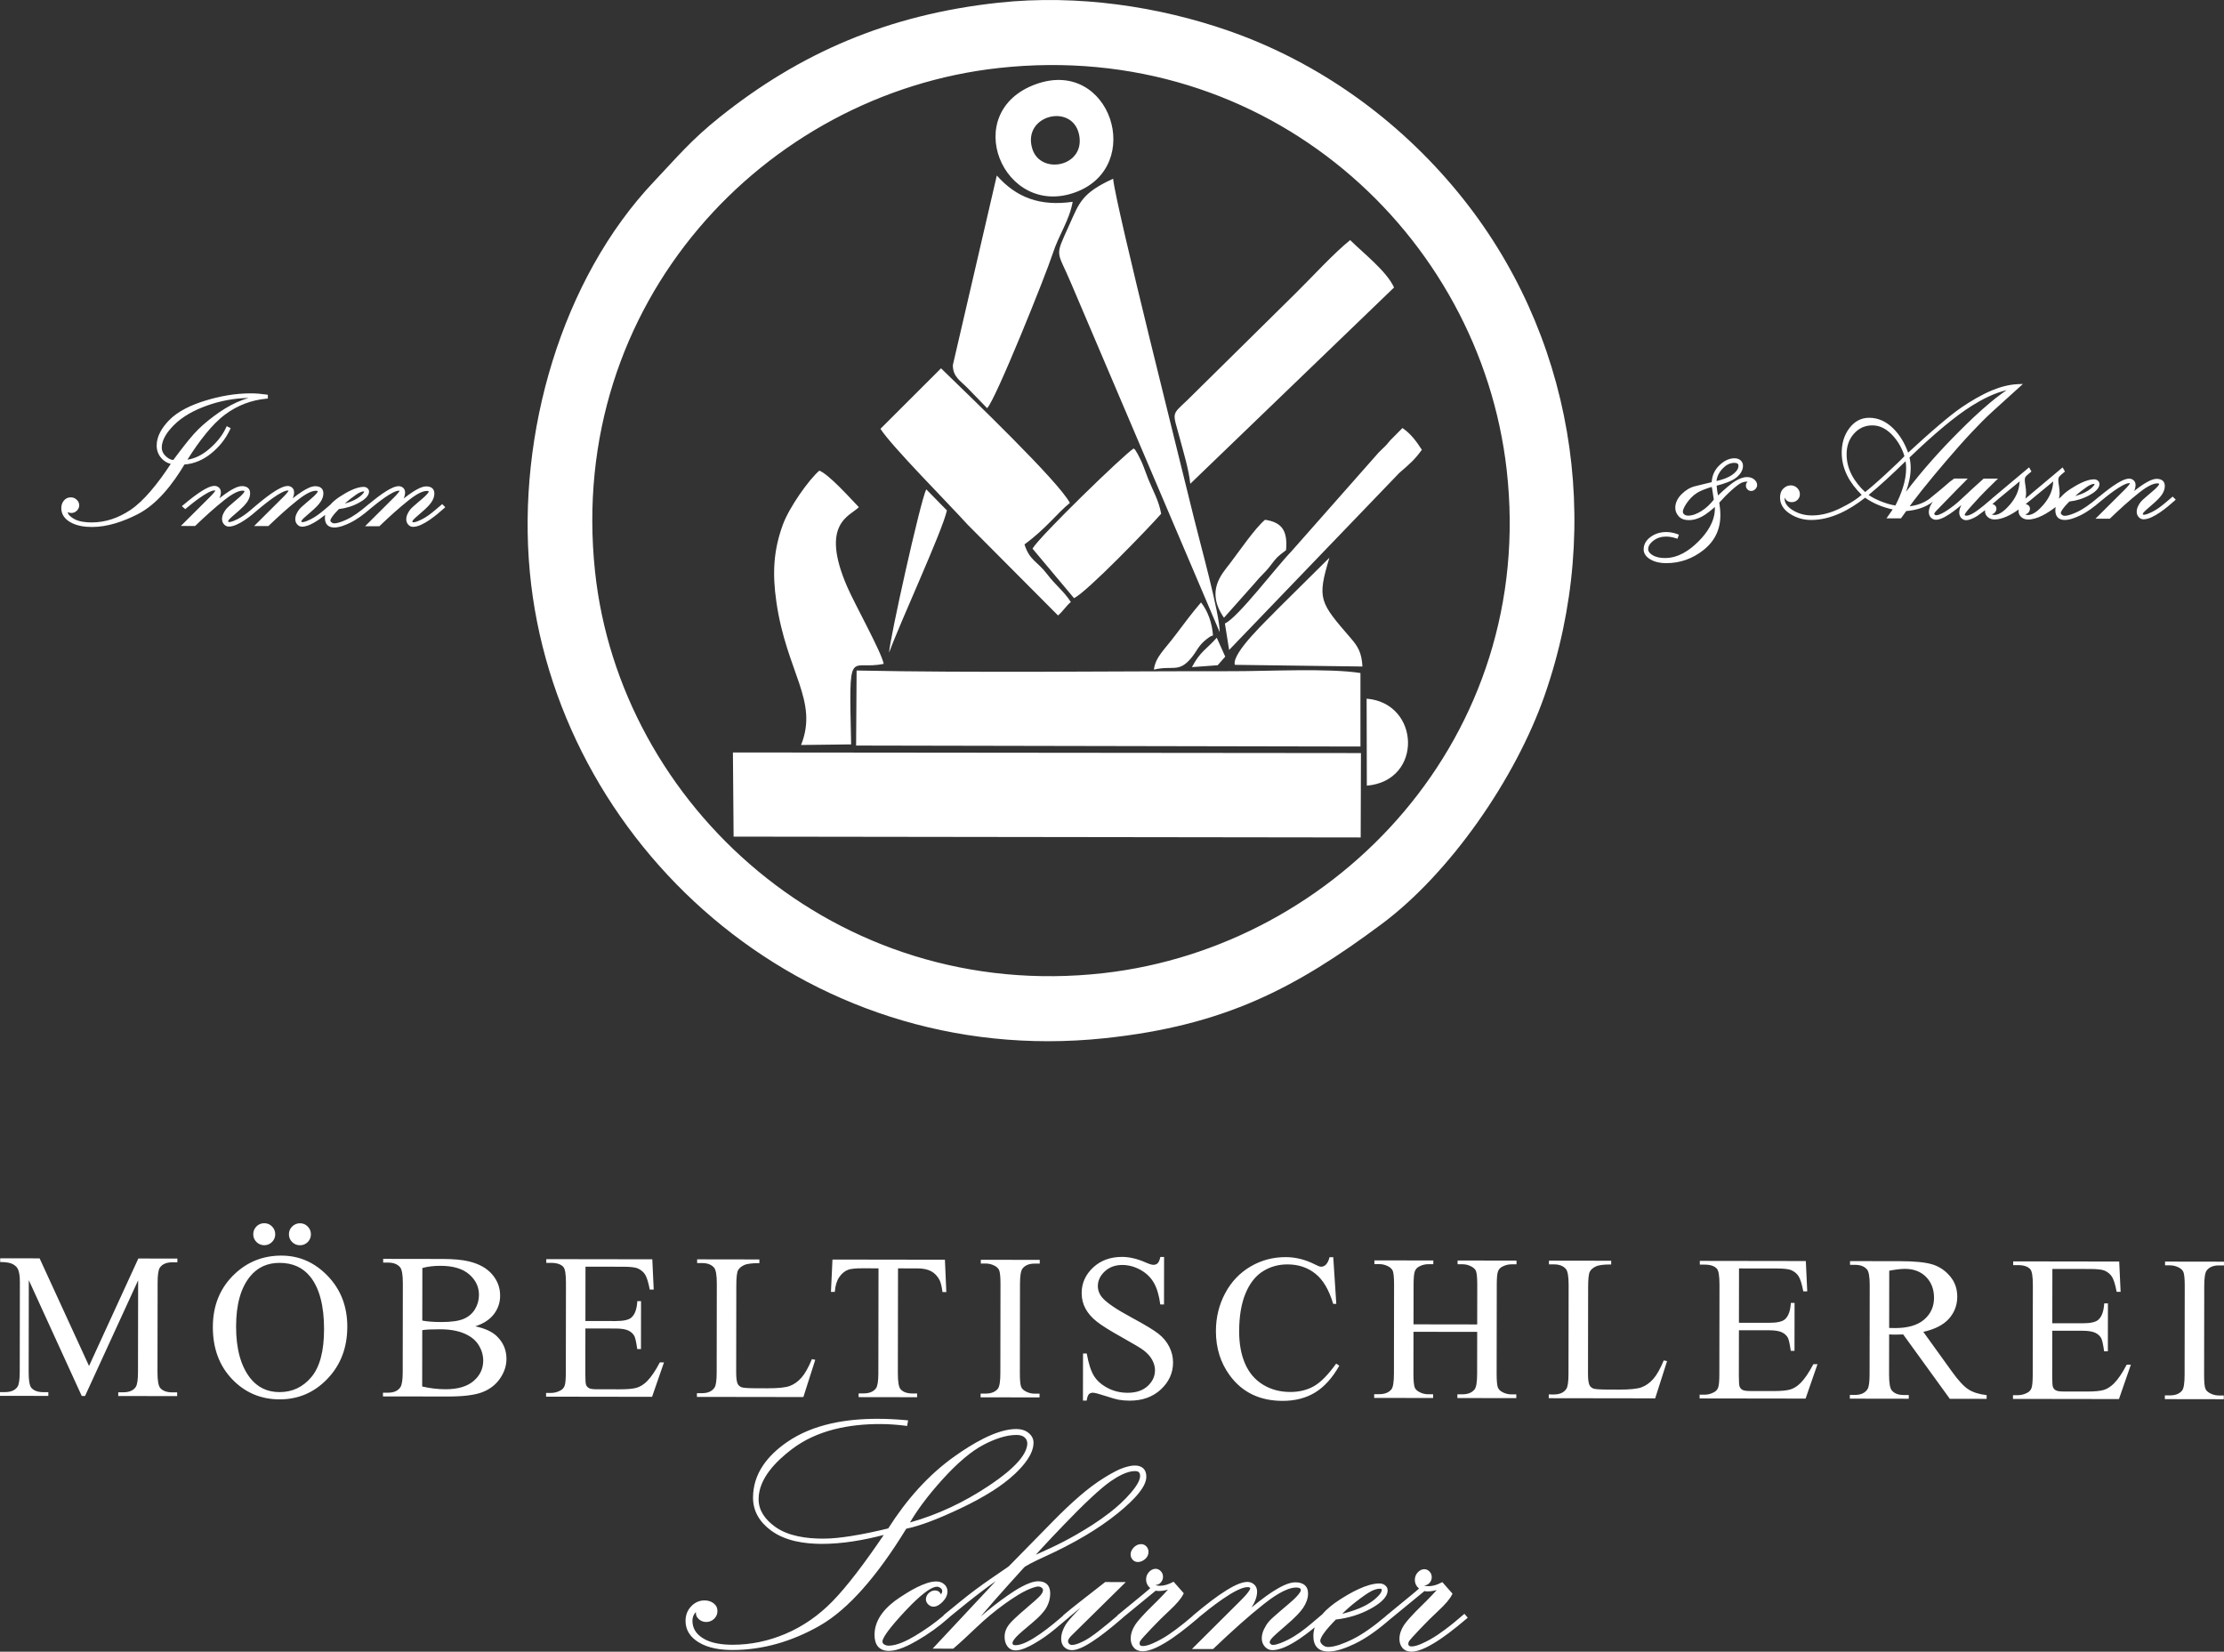 <?xml version="1.0" encoding="UTF-8" standalone="no"?>
<svg
   xmlns:dc="http://purl.org/dc/elements/1.1/"
   xmlns:cc="http://creativecommons.org/ns#"
   xmlns:rdf="http://www.w3.org/1999/02/22-rdf-syntax-ns#"
   xmlns:svg="http://www.w3.org/2000/svg"
   xmlns="http://www.w3.org/2000/svg"
   xmlns:sodipodi="http://sodipodi.sourceforge.net/DTD/sodipodi-0.dtd"
   xmlns:inkscape="http://www.inkscape.org/namespaces/inkscape"
   width="249.693mm"
   height="185.439mm"
   viewBox="0 0 249.693 185.439"
   version="1.1"
   id="svg8"
   inkscape:version="1.0.2 (e86c870879, 2021-01-15)"
   sodipodi:docname="logo_white_bb.svg">
  <rect x="0" y="0" width="249.693" height="185.439" fill="#333333" stroke="none"/>
  <defs
     id="defs2" />
  <sodipodi:namedview
     id="base"
     pagecolor="#ffffff"
     bordercolor="#666666"
     borderopacity="1.0"
     inkscape:pageopacity="0.0"
     inkscape:pageshadow="2"
     inkscape:zoom="0.35"
     inkscape:cx="466.14738"
     inkscape:cy="470.43566"
     inkscape:document-units="mm"
     inkscape:current-layer="layer1"
     inkscape:document-rotation="0"
     showgrid="false"
     fit-margin-top="0"
     fit-margin-left="0"
     fit-margin-right="0"
     fit-margin-bottom="0"
     inkscape:window-width="1920"
     inkscape:window-height="1017"
     inkscape:window-x="1912"
     inkscape:window-y="1063"
     inkscape:window-maximized="1" />
  <g
     inkscape:label="Ebene 1"
     inkscape:groupmode="layer"
     id="layer1"
     transform="translate(17.501,-23.697)">
    <path
       d="m -8.324,180.422 -5.943,-13.001 -0.016,10.314 c -0.002,0.951 0.102,1.545 0.308,1.782 0.283,0.319 0.733,0.479 1.35,0.48 l 0.551,8e-4 -7.14e-4,0.419 -5.427,-0.008 7.06e-4,-0.419 0.555,7.9e-4 c 0.66,0.001 1.126,-0.196 1.406,-0.592 0.167,-0.244 0.254,-0.799 0.255,-1.665 l 0.015,-10.085 c 9.87e-4,-0.683 -0.076,-1.18 -0.227,-1.483 -0.108,-0.221 -0.306,-0.404 -0.593,-0.556 -0.291,-0.148 -0.753,-0.222 -1.39,-0.223 l 6e-4,-0.419 4.426,0.007 5.549,12.081 5.535,-12.064 4.383,0.007 -6.09e-4,0.419 -0.54,-7.9e-4 c -0.672,-0.001 -1.142,0.196 -1.422,0.592 -0.167,0.244 -0.254,0.799 -0.255,1.665 l -0.015,10.085 c -0.002,0.951 0.106,1.545 0.32,1.782 0.283,0.319 0.733,0.479 1.35,0.479 l 0.54,7.9e-4 -6.09e-4,0.419 -6.615,-0.01 6.09e-4,-0.419 0.555,7.9e-4 c 0.668,0.001 1.134,-0.196 1.406,-0.592 0.167,-0.244 0.254,-0.799 0.255,-1.665 l 0.016,-10.314 -5.96,12.983 z M 14.103,164.665 c 1.999,0.003 3.734,0.767 5.195,2.29 1.465,1.524 2.196,3.423 2.193,5.702 -0.004,2.344 -0.744,4.288 -2.226,5.835 -1.478,1.547 -3.269,2.316 -5.369,2.313 -2.12,-0.003 -3.901,-0.763 -5.343,-2.275 -1.442,-1.512 -2.161,-3.466 -2.157,-5.865 0.004,-2.449 0.841,-4.447 2.509,-5.994 1.45,-1.341 3.183,-2.01 5.198,-2.007 z m -0.219,0.815 c -1.374,-0.002 -2.482,0.509 -3.314,1.532 -1.039,1.276 -1.562,3.142 -1.565,5.603 -0.004,2.519 0.529,4.461 1.602,5.821 0.825,1.034 1.912,1.552 3.267,1.554 1.448,0.002 2.641,-0.563 3.586,-1.691 0.945,-1.132 1.418,-2.913 1.421,-5.351 0.004,-2.644 -0.513,-4.616 -1.548,-5.914 -0.829,-1.034 -1.978,-1.552 -3.449,-1.554 z m 2.297,-4.445 c 0.338,2.6e-4 0.629,0.121 0.869,0.366 0.237,0.241 0.356,0.536 0.356,0.874 -5.29e-4,0.342 -0.121,0.632 -0.358,0.873 -0.241,0.236 -0.532,0.356 -0.87,0.356 -0.342,-2.6e-4 -0.636,-0.121 -0.877,-0.358 -0.244,-0.241 -0.364,-0.532 -0.364,-0.874 5.29e-4,-0.338 0.121,-0.632 0.366,-0.873 0.241,-0.244 0.536,-0.364 0.878,-0.364 z m -4.018,-0.006 c 0.346,2.7e-4 0.64,0.121 0.881,0.366 0.236,0.241 0.356,0.536 0.356,0.874 -5.29e-4,0.342 -0.121,0.632 -0.366,0.873 -0.241,0.236 -0.532,0.356 -0.862,0.356 -0.342,-2.7e-4 -0.636,-0.121 -0.877,-0.358 -0.244,-0.241 -0.364,-0.532 -0.364,-0.874 5.29e-4,-0.338 0.121,-0.632 0.358,-0.873 0.241,-0.244 0.532,-0.364 0.874,-0.364 z m 23.701,11.573 c 1.067,0.231 1.867,0.593 2.398,1.098 0.733,0.7 1.1,1.554 1.099,2.564 -0.001,0.769 -0.243,1.506 -0.729,2.208 -0.486,0.702 -1.151,1.213 -1.998,1.534 -0.843,0.321 -2.132,0.482 -3.868,0.479 l -7.272,-0.011 7.94e-4,-0.419 0.575,7.9e-4 c 0.641,0.001 1.099,-0.204 1.379,-0.611 0.175,-0.264 0.261,-0.83 0.263,-1.692 l 0.015,-9.992 c 0.001,-0.955 -0.106,-1.557 -0.323,-1.806 -0.295,-0.334 -0.729,-0.502 -1.311,-0.503 l -0.575,-0.001 7.93e-4,-0.419 6.654,0.01 c 1.242,0.002 2.236,0.093 2.985,0.276 1.137,0.277 2.002,0.76 2.599,1.456 0.597,0.696 0.895,1.492 0.893,2.396 -0.001,0.773 -0.235,1.463 -0.706,2.076 -0.471,0.609 -1.163,1.062 -2.079,1.355 z m -5.955,-0.642 c 0.279,0.055 0.602,0.094 0.959,0.122 0.361,0.028 0.757,0.04 1.188,0.041 1.106,0.002 1.941,-0.117 2.497,-0.353 0.555,-0.236 0.983,-0.6 1.279,-1.093 0.292,-0.489 0.44,-1.024 0.441,-1.606 0.001,-0.9 -0.366,-1.666 -1.099,-2.304 -0.733,-0.634 -1.804,-0.954 -3.209,-0.956 -0.757,-0.001 -1.44,0.079 -2.046,0.245 z m -0.011,7.399 c 0.881,0.207 1.754,0.309 2.612,0.311 1.378,0.002 2.431,-0.307 3.154,-0.923 0.723,-0.616 1.085,-1.38 1.087,-2.289 0.001,-0.598 -0.165,-1.176 -0.502,-1.728 -0.333,-0.556 -0.868,-0.991 -1.601,-1.311 -0.733,-0.319 -1.645,-0.48 -2.729,-0.482 -0.47,-8e-4 -0.87,0.006 -1.204,0.021 -0.334,0.015 -0.602,0.042 -0.808,0.076 z m 18.335,-13.454 -0.009,6.102 3.401,0.005 c 0.881,0.001 1.468,-0.13 1.763,-0.393 0.397,-0.349 0.615,-0.962 0.663,-1.839 l 0.419,7.9e-4 -0.008,5.38 -0.419,-5.3e-4 c -0.104,-0.753 -0.212,-1.239 -0.316,-1.452 -0.136,-0.264 -0.36,-0.474 -0.671,-0.626 -0.31,-0.152 -0.788,-0.23 -1.432,-0.231 l -3.401,-0.005 -0.008,5.093 c -0.001,0.683 0.029,1.099 0.087,1.246 0.062,0.148 0.166,0.268 0.318,0.354 0.151,0.089 0.442,0.133 0.866,0.133 l 2.613,0.004 c 0.87,0.001 1.503,-0.06 1.899,-0.18 0.392,-0.12 0.773,-0.36 1.135,-0.716 0.47,-0.469 0.953,-1.179 1.447,-2.125 l 0.466,7.9e-4 -1.338,3.864 -11.899,-0.018 7.94e-4,-0.419 0.547,7.9e-4 c 0.365,5.3e-4 0.711,-0.088 1.037,-0.262 0.245,-0.12 0.412,-0.302 0.498,-0.547 0.09,-0.244 0.133,-0.741 0.134,-1.494 l 0.015,-10.039 c 0.001,-0.978 -0.095,-1.58 -0.292,-1.805 -0.275,-0.303 -0.729,-0.455 -1.37,-0.456 l -0.547,-7.9e-4 7.93e-4,-0.419 11.903,0.018 0.158,3.401 -0.443,-7.9e-4 c -0.158,-0.819 -0.332,-1.383 -0.525,-1.689 -0.194,-0.307 -0.481,-0.54 -0.857,-0.704 -0.303,-0.113 -0.838,-0.172 -1.603,-0.173 l -4.232,-0.006 z m 25.423,10.38 0.373,0.082 -1.334,4.179 -11.95,-0.018 7.94e-4,-0.419 0.578,7.9e-4 c 0.652,0.001 1.118,-0.208 1.399,-0.631 0.16,-0.24 0.238,-0.799 0.239,-1.673 l 0.015,-9.992 c 0.001,-0.963 -0.102,-1.564 -0.316,-1.806 -0.295,-0.334 -0.733,-0.502 -1.315,-0.503 l -0.578,-8e-4 7.94e-4,-0.419 6.988,0.011 -7.94e-4,0.419 c -0.819,-0.009 -1.394,0.064 -1.728,0.223 -0.33,0.155 -0.556,0.356 -0.676,0.593 -0.121,0.24 -0.184,0.815 -0.185,1.719 l -0.015,9.736 c -0.001,0.633 0.06,1.064 0.181,1.301 0.089,0.163 0.232,0.28 0.423,0.358 0.186,0.074 0.78,0.114 1.778,0.115 l 1.126,0.002 c 1.188,0.002 2.019,-0.082 2.497,-0.256 0.478,-0.174 0.917,-0.484 1.314,-0.926 0.393,-0.442 0.79,-1.14 1.187,-2.094 z m 14.931,-11.157 0.158,3.63 -0.431,-8e-4 c -0.085,-0.637 -0.196,-1.095 -0.34,-1.367 -0.236,-0.439 -0.546,-0.765 -0.938,-0.972 -0.392,-0.21 -0.904,-0.316 -1.541,-0.317 l -2.174,-0.003 -0.018,11.785 c -0.001,0.951 0.099,1.545 0.304,1.782 0.287,0.319 0.729,0.479 1.327,0.479 l 0.532,8e-4 -8e-4,0.419 -6.569,-0.01 7.94e-4,-0.419 0.555,7.9e-4 c 0.66,0.001 1.126,-0.196 1.406,-0.592 0.167,-0.244 0.254,-0.799 0.255,-1.665 l 0.018,-11.785 -1.852,-0.003 c -0.722,-0.001 -1.235,0.052 -1.538,0.157 -0.396,0.143 -0.73,0.418 -1.015,0.829 -0.28,0.407 -0.448,0.962 -0.503,1.661 l -0.431,-7.9e-4 0.169,-3.629 12.625,0.019 z m 10.624,15.039 -7.9e-4,0.419 -6.616,-0.01 7.9e-4,-0.419 0.547,8e-4 c 0.64,0.001 1.103,-0.185 1.395,-0.553 0.183,-0.244 0.273,-0.826 0.274,-1.75 l 0.015,-9.992 c 0.001,-0.78 -0.049,-1.297 -0.145,-1.545 -0.077,-0.19 -0.232,-0.353 -0.469,-0.49 -0.334,-0.183 -0.683,-0.273 -1.048,-0.273 l -0.548,-7.9e-4 8e-4,-0.419 6.616,0.01 -7.9e-4,0.419 -0.555,-8e-4 c -0.629,-0.001 -1.087,0.185 -1.375,0.553 -0.191,0.244 -0.285,0.826 -0.286,1.75 l -0.015,9.992 c -0.001,0.78 0.049,1.297 0.145,1.545 0.073,0.19 0.232,0.354 0.477,0.49 0.326,0.183 0.667,0.273 1.032,0.273 z m 13.982,-15.351 -0.008,5.334 -0.419,-8e-4 c -0.134,-1.025 -0.378,-1.84 -0.73,-2.447 -0.352,-0.606 -0.856,-1.088 -1.512,-1.446 -0.652,-0.358 -1.327,-0.538 -2.026,-0.539 -0.792,-0.001 -1.444,0.239 -1.962,0.719 -0.517,0.481 -0.778,1.031 -0.779,1.645 -8e-4,0.47 0.162,0.901 0.487,1.289 0.473,0.568 1.59,1.33 3.359,2.28 1.443,0.778 2.428,1.374 2.956,1.786 0.528,0.416 0.934,0.902 1.217,1.465 0.283,0.563 0.425,1.15 0.424,1.767 -0.002,1.168 -0.458,2.173 -1.363,3.018 -0.91,0.845 -2.079,1.266 -3.504,1.264 -0.45,-8e-4 -0.87,-0.036 -1.265,-0.107 -0.237,-0.039 -0.722,-0.18 -1.463,-0.421 -0.737,-0.242 -1.207,-0.363 -1.405,-0.363 -0.19,-2.7e-4 -0.342,0.058 -0.451,0.17 -0.109,0.116 -0.191,0.353 -0.246,0.714 l -0.419,-5.3e-4 0.008,-5.287 0.419,5.3e-4 c 0.196,1.107 0.459,1.938 0.792,2.486 0.333,0.552 0.845,1.01 1.531,1.373 0.687,0.366 1.44,0.549 2.259,0.551 0.947,0.001 1.701,-0.25 2.249,-0.75 0.552,-0.504 0.829,-1.097 0.83,-1.78 7.9e-4,-0.38 -0.104,-0.765 -0.309,-1.153 -0.209,-0.389 -0.531,-0.75 -0.969,-1.088 -0.295,-0.229 -1.105,-0.712 -2.428,-1.452 -1.323,-0.736 -2.265,-1.327 -2.824,-1.766 -0.558,-0.44 -0.985,-0.929 -1.271,-1.458 -0.29,-0.532 -0.433,-1.119 -0.432,-1.755 0.002,-1.106 0.43,-2.061 1.282,-2.859 0.852,-0.798 1.939,-1.196 3.251,-1.195 0.823,0.001 1.692,0.205 2.612,0.606 0.427,0.191 0.726,0.284 0.9,0.285 0.198,2.6e-4 0.361,-0.058 0.485,-0.174 0.124,-0.12 0.226,-0.353 0.304,-0.71 z m 18.994,0.029 0.341,5.241 -0.349,-2.7e-4 c -0.467,-1.569 -1.133,-2.704 -2.002,-3.392 -0.869,-0.692 -1.909,-1.039 -3.128,-1.041 -1.017,-0.002 -1.942,0.257 -2.765,0.776 -0.824,0.519 -1.474,1.345 -1.949,2.485 -0.471,1.137 -0.71,2.553 -0.713,4.246 -0.002,1.397 0.217,2.609 0.662,3.634 0.445,1.025 1.115,1.811 2.007,2.359 0.896,0.549 1.917,0.822 3.062,0.824 0.998,0.002 1.879,-0.211 2.641,-0.637 0.766,-0.426 1.605,-1.275 2.52,-2.547 l 0.353,0.233 c -0.775,1.369 -1.677,2.369 -2.707,3.004 -1.03,0.631 -2.253,0.948 -3.666,0.946 -2.551,-0.004 -4.525,-0.954 -5.92,-2.854 -1.042,-1.415 -1.564,-3.077 -1.561,-4.987 0.002,-1.541 0.35,-2.957 1.039,-4.245 0.689,-1.292 1.638,-2.288 2.843,-2.996 1.208,-0.709 2.525,-1.06 3.954,-1.058 1.11,0.002 2.205,0.275 3.287,0.824 0.314,0.167 0.543,0.253 0.679,0.253 0.202,2.7e-4 0.381,-0.073 0.532,-0.217 0.198,-0.205 0.338,-0.489 0.421,-0.853 l 0.419,8e-4 z m 9.009,7.537 7.151,0.011 0.007,-4.449 c 0.001,-0.784 -0.049,-1.301 -0.145,-1.549 -0.077,-0.187 -0.236,-0.35 -0.481,-0.486 -0.326,-0.183 -0.671,-0.273 -1.036,-0.273 l -0.547,-0.001 7.9e-4,-0.419 6.615,0.01 -7.9e-4,0.419 -0.547,-8e-4 c -0.365,-2.6e-4 -0.711,0.084 -1.037,0.258 -0.245,0.12 -0.412,0.302 -0.498,0.547 -0.09,0.244 -0.133,0.745 -0.134,1.498 l -0.015,9.992 c -0.001,0.78 0.048,1.297 0.145,1.545 0.077,0.19 0.232,0.354 0.469,0.49 0.333,0.183 0.683,0.273 1.048,0.273 l 0.547,7.9e-4 -7.9e-4,0.419 -6.615,-0.01 7.9e-4,-0.419 0.547,7.9e-4 c 0.633,0.001 1.091,-0.185 1.383,-0.553 0.191,-0.244 0.285,-0.826 0.286,-1.75 l 0.007,-4.705 -7.151,-0.011 -0.007,4.705 c -0.001,0.78 0.049,1.297 0.145,1.545 0.073,0.191 0.233,0.354 0.477,0.49 0.326,0.183 0.667,0.273 1.032,0.273 l 0.555,7.9e-4 -7.9e-4,0.419 -6.616,-0.01 8e-4,-0.419 0.547,8e-4 c 0.641,0.001 1.103,-0.185 1.395,-0.553 0.183,-0.244 0.273,-0.826 0.275,-1.75 l 0.015,-9.992 c 0.001,-0.784 -0.049,-1.3 -0.145,-1.549 -0.077,-0.186 -0.232,-0.35 -0.469,-0.486 -0.334,-0.183 -0.683,-0.273 -1.048,-0.273 l -0.547,-7.9e-4 8e-4,-0.419 6.616,0.01 -7.9e-4,0.419 -0.555,-8e-4 c -0.365,-7.9e-4 -0.707,0.084 -1.033,0.259 -0.237,0.12 -0.4,0.302 -0.49,0.546 -0.09,0.245 -0.137,0.745 -0.138,1.498 l -0.007,4.449 z m 28.096,4.049 0.372,0.082 -1.334,4.179 -11.95,-0.018 7.9e-4,-0.419 0.578,8e-4 c 0.652,0.001 1.118,-0.208 1.399,-0.631 0.16,-0.24 0.238,-0.799 0.24,-1.673 l 0.015,-9.992 c 0.001,-0.963 -0.103,-1.565 -0.316,-1.805 -0.295,-0.334 -0.733,-0.502 -1.315,-0.503 l -0.578,-7.9e-4 7.9e-4,-0.419 6.988,0.011 -7.9e-4,0.419 c -0.819,-0.009 -1.394,0.064 -1.728,0.223 -0.33,0.155 -0.556,0.356 -0.676,0.593 -0.121,0.241 -0.184,0.815 -0.185,1.719 l -0.015,9.736 c -0.001,0.633 0.06,1.064 0.18,1.301 0.089,0.163 0.233,0.28 0.423,0.358 0.186,0.074 0.78,0.114 1.778,0.115 l 1.126,0.002 c 1.188,0.002 2.019,-0.082 2.497,-0.256 0.478,-0.174 0.917,-0.484 1.314,-0.926 0.393,-0.442 0.79,-1.14 1.187,-2.094 z m 8.45,-10.328 -0.009,6.102 3.401,0.005 c 0.881,0.001 1.468,-0.13 1.763,-0.393 0.397,-0.349 0.615,-0.962 0.663,-1.839 l 0.419,8e-4 -0.008,5.38 -0.419,-5.3e-4 c -0.104,-0.753 -0.212,-1.239 -0.316,-1.452 -0.136,-0.264 -0.36,-0.474 -0.671,-0.626 -0.31,-0.152 -0.788,-0.23 -1.432,-0.231 l -3.401,-0.005 -0.008,5.093 c -0.001,0.683 0.029,1.099 0.087,1.246 0.062,0.148 0.166,0.268 0.318,0.354 0.151,0.089 0.442,0.133 0.866,0.133 l 2.613,0.004 c 0.87,0.001 1.503,-0.06 1.899,-0.18 0.392,-0.12 0.773,-0.36 1.135,-0.716 0.47,-0.469 0.953,-1.179 1.447,-2.125 l 0.466,7.9e-4 -1.338,3.864 -11.899,-0.018 7.9e-4,-0.419 0.547,7.9e-4 c 0.365,5.3e-4 0.711,-0.088 1.037,-0.262 0.245,-0.12 0.412,-0.302 0.498,-0.546 0.09,-0.245 0.133,-0.741 0.134,-1.494 l 0.015,-10.039 c 10e-4,-0.978 -0.095,-1.58 -0.292,-1.806 -0.275,-0.303 -0.729,-0.455 -1.37,-0.456 l -0.547,-0.001 8e-4,-0.419 11.903,0.018 0.158,3.401 -0.443,-8e-4 c -0.158,-0.819 -0.332,-1.383 -0.525,-1.689 -0.194,-0.307 -0.481,-0.54 -0.857,-0.704 -0.303,-0.113 -0.838,-0.172 -1.603,-0.173 l -4.232,-0.006 z m 27.801,14.646 -4.135,-0.006 -5.234,-7.228 c -0.377,0.015 -0.683,0.022 -0.92,0.022 -0.097,-1e-4 -0.202,-0.004 -0.311,-0.008 -0.113,-0.004 -0.225,-0.008 -0.346,-0.016 l -0.007,4.495 c -0.001,0.97 0.102,1.572 0.316,1.805 0.287,0.334 0.718,0.502 1.292,0.503 l 0.602,8e-4 -8e-4,0.419 -6.615,-0.01 8e-4,-0.419 0.578,8e-4 c 0.652,0.001 1.119,-0.212 1.399,-0.635 0.159,-0.233 0.238,-0.791 0.239,-1.669 l 0.015,-9.992 c 10e-4,-0.97 -0.103,-1.572 -0.316,-1.805 -0.295,-0.334 -0.733,-0.502 -1.316,-0.503 l -0.578,-8e-4 7.9e-4,-0.419 5.622,0.008 c 1.642,0.002 2.849,0.125 3.626,0.363 0.78,0.242 1.439,0.685 1.978,1.327 0.543,0.641 0.813,1.406 0.812,2.295 -10e-4,0.951 -0.313,1.774 -0.932,2.471 -0.622,0.698 -1.578,1.189 -2.879,1.479 l 3.188,4.426 c 0.728,1.018 1.352,1.698 1.876,2.033 0.52,0.338 1.203,0.549 2.045,0.644 l -7.9e-4,0.419 z m -10.944,-7.959 c 0.144,2.6e-4 0.268,2.6e-4 0.373,0.004 0.105,0.004 0.19,0.008 0.256,0.008 1.456,0.002 2.555,-0.314 3.294,-0.95 0.743,-0.639 1.112,-1.45 1.114,-2.436 0.001,-0.963 -0.296,-1.747 -0.889,-2.354 -0.597,-0.603 -1.389,-0.907 -2.371,-0.908 -0.435,-8e-4 -1.025,0.068 -1.767,0.207 z m 18.325,-6.633 -0.009,6.102 3.401,0.005 c 0.881,0.001 1.468,-0.13 1.763,-0.393 0.397,-0.349 0.615,-0.962 0.663,-1.839 l 0.419,7.9e-4 -0.008,5.38 -0.419,-7.9e-4 c -0.104,-0.753 -0.212,-1.239 -0.316,-1.452 -0.136,-0.264 -0.36,-0.474 -0.671,-0.626 -0.31,-0.152 -0.788,-0.23 -1.432,-0.231 l -3.401,-0.005 -0.008,5.093 c -0.001,0.683 0.029,1.099 0.087,1.246 0.062,0.148 0.167,0.268 0.318,0.354 0.151,0.089 0.442,0.133 0.866,0.133 l 2.613,0.004 c 0.87,0.001 1.503,-0.06 1.899,-0.179 0.392,-0.12 0.773,-0.36 1.135,-0.716 0.47,-0.469 0.953,-1.179 1.447,-2.125 l 0.466,7.9e-4 -1.337,3.864 -11.899,-0.018 8e-4,-0.419 0.547,7.9e-4 c 0.365,5.3e-4 0.711,-0.088 1.037,-0.262 0.245,-0.12 0.412,-0.302 0.498,-0.546 0.09,-0.245 0.133,-0.741 0.134,-1.494 l 0.015,-10.038 c 10e-4,-0.978 -0.095,-1.58 -0.292,-1.806 -0.275,-0.303 -0.729,-0.455 -1.37,-0.456 l -0.547,-0.001 8e-4,-0.419 11.903,0.018 0.158,3.401 -0.443,-7.9e-4 c -0.158,-0.819 -0.332,-1.383 -0.525,-1.689 -0.194,-0.307 -0.481,-0.54 -0.857,-0.704 -0.303,-0.113 -0.838,-0.172 -1.603,-0.173 l -4.232,-0.006 z m 19.244,14.213 -8e-4,0.419 -6.616,-0.01 8e-4,-0.419 0.548,7.9e-4 c 0.64,0.001 1.103,-0.185 1.394,-0.553 0.183,-0.244 0.273,-0.827 0.275,-1.75 l 0.015,-9.992 c 0.001,-0.78 -0.049,-1.297 -0.145,-1.545 -0.077,-0.19 -0.233,-0.354 -0.469,-0.49 -0.334,-0.183 -0.683,-0.273 -1.048,-0.273 l -0.548,-8e-4 7.9e-4,-0.419 6.616,0.01 -7.9e-4,0.419 -0.555,-8e-4 c -0.629,-0.001 -1.087,0.185 -1.375,0.553 -0.191,0.244 -0.285,0.826 -0.286,1.75 l -0.015,9.992 c -0.001,0.78 0.048,1.297 0.145,1.545 0.073,0.19 0.232,0.354 0.477,0.49 0.326,0.183 0.667,0.273 1.032,0.273 l 0.555,7.9e-4 z M 94.611,23.999 c -12.405,1.338 -22.309,5.661 -31.281,12.83 -3.257,2.602 -4.736,4.432 -7.398,7.242 -10.377,10.949 -15.405,28.325 -13.95,43.841 2.838,30.273 30.474,55.926 64.513,52.351 13.535,-1.422 21.502,-5.656 31.132,-12.826 7.682,-5.72 15.031,-16.337 18.289,-25.667 6.774,-19.4 3.129,-40.804 -9.714,-56.453 -6.73,-8.201 -15.607,-14.617 -25.763,-18.163 -7.765,-2.712 -16.931,-4.114 -25.827,-3.155 z m 0.034,7.331 c 30.182,-3.31 54.008,18.663 57.011,45.11 C 155.053,106.36 132.653,129.985 106.388,132.952 76.309,136.35 52.065,114.063 49.3,87.817 46.126,57.683 68.352,34.213 94.645,31.33 Z m -29.783,86.296 70.404,0.093 0.029,-9.474 -70.51,-0.068 z m 13.752,-10.225 56.627,0.11 -0.002,-8.254 c -3.594,-0.561 -10.401,-0.199 -14.345,-0.203 -13.808,-0.015 -28.645,0.204 -42.222,-0.078 l -0.057,8.426 z m 2.737,-35.56 c 1.249,1.961 7.595,8.334 9.785,10.757 l 10.15,10.198 c 0.593,-0.51 0.87,-1.026 1.44,-1.512 -0.855,-1.3 -1.654,-1.801 -2.687,-3.157 -1.081,-1.42 -1.934,-1.487 -2.52,-3.309 2.427,-1.772 3.666,-3.508 5.096,-4.656 C 101.375,77.771 91.439,68.238 88.15,65.048 Z m 26.119,-28.075 c -3.533,1.607 -3.813,2.73 -4.905,5.153 -1.709,3.792 -1.422,2.739 0.223,6.665 l 16.646,39.085 c 0.031,-2.022 -2.257,-10.197 -2.89,-12.816 -1.375,-5.688 -8.763,-34.966 -9.073,-38.087 z m 8.664,34.246 22.877,-22.038 c -0.831,-1.832 -3.42,-3.828 -4.926,-5.322 -1.886,1.518 -4.223,4.1 -6.11,5.958 l -12.213,12.053 c -1.803,1.692 -1.591,1.287 -0.807,4.237 0.42,1.579 1.015,3.515 1.179,5.112 z M 81.715,98.227 c -0.281,-1.383 -3.249,-6.683 -4.112,-8.681 -3.078,-7.125 0.353,-7.904 1.321,-8.909 -1.071,-1.117 -3.338,-3.652 -4.432,-4.102 -1.16,0.985 -3.387,4.112 -4.104,6.078 -1.044,2.861 -1.19,5.42 -0.726,8.646 1.141,7.931 4.769,11.094 2.774,16.08 l 5.622,-0.069 C 77.809,95.899 77.828,99.054 81.715,98.227 Z M 93.324,69.522 c 0.929,-0.865 6.589,-14.945 7.359,-17.328 0.714,-2.209 1.858,-3.686 2.248,-5.84 -3.633,0.519 -6.293,-0.443 -8.518,-2.951 l -4.933,21.271 c -0.021,1.335 0.881,1.795 1.625,2.564 0.748,0.773 1.466,1.495 2.218,2.284 z m 9.761,21.334 c 1.484,-0.738 8.293,-7.786 9.779,-9.477 -0.239,-1.43 -0.936,-2.622 -1.458,-3.922 -0.241,-0.601 -0.44,-1.212 -0.715,-1.856 -0.044,-0.102 -0.365,-0.766 -0.452,-0.914 -0.527,-0.895 -0.136,-0.268 -0.457,-0.642 -1.082,0.669 -10.589,9.886 -11.361,11.247 z M 98.387,40.368 c -1.119,-3.764 4.501,-5.129 5.26,-1.571 0.772,3.617 -4.355,4.616 -5.26,1.571 z m 0.451,-7.233 c -8.716,3.111 -3.684,15.135 4.411,12.147 7.857,-2.9 3.913,-15.118 -4.411,-12.147 z m 40.758,43.663 c 1.258,-1.088 1.729,-1.492 2.537,-2.603 -0.6,-0.934 -1.242,-1.811 -2.177,-2.442 l -1.392,1.403 c -0.595,0.747 -0.536,0.592 -1.273,1.339 l -9.839,11.144 c -1.644,1.686 -5.981,7.422 -7.431,8.055 l 0.475,2.974 z m -4.132,21.729 c -0.089,-1.559 -0.502,-2.245 -1.297,-3.165 -3.521,-4.072 -3.813,-4.402 -2.413,-9.048 l -5.778,5.728 c -1.002,1.075 -5.227,4.944 -4.841,6.296 z m -12.06,-9.395 c 0.611,-0.768 1.065,-1.068 1.703,-1.899 0.778,-1.015 0.74,-0.975 1.78,-1.768 0.183,-2.115 -0.395,-3.122 -2.361,-3.412 -1.137,0.958 -2.92,3.57 -3.942,4.909 -0.899,1.178 -2.754,3.083 -0.666,6.09 z m 12.552,22.773 c 6.339,-0.541 5.996,-9.283 -0.023,-9.768 z M 82.318,96.978 c 1.251,-3.448 5.958,-13.587 6.494,-15.976 L 86.49,78.634 c -0.66,1.32 -4.111,16.849 -4.172,18.343 z m 29.732,1.9 c 2.084,-0.506 2.745,0.371 4.122,-1.226 0.725,-0.841 0.813,-1.426 1.769,-2.177 0.572,-0.449 0.5,-0.321 0.743,-0.443 -0.104,-1.392 -0.569,-2.718 -1.343,-3.7 -0.954,1.11 -1.897,2.358 -2.856,3.642 -1.237,1.657 -2.265,2.485 -2.435,3.904 z m 8.009,-1.462 -0.951,-2.121 c -1.197,1.345 -1.847,1.521 -2.787,3.299 l 2.889,-0.209 z M 23.929,80.281 c 0.326,-0.271 0.657,-0.537 0.996,-0.792 0.308,-0.232 0.625,-0.457 0.954,-0.66 0.37,-0.229 0.942,-0.55 1.389,-0.549 0.187,2.64e-4 0.352,0.064 0.492,0.185 l 0.003,0.002 0.003,0.002 c 0.148,0.138 0.214,0.32 0.214,0.52 -2.64e-4,0.231 -0.062,0.461 -0.161,0.681 0.045,-0.035 0.089,-0.07 0.134,-0.105 0.311,-0.242 0.633,-0.477 0.966,-0.689 0.386,-0.244 0.965,-0.573 1.435,-0.572 0.53,7.94e-4 0.913,0.242 0.912,0.807 -7.94e-4,0.346 -0.132,0.67 -0.321,0.955 -0.123,0.185 -0.277,0.358 -0.432,0.518 -0.208,0.214 -0.432,0.416 -0.659,0.61 -0.207,0.177 -0.414,0.355 -0.617,0.538 -0.104,0.093 -0.221,0.196 -0.314,0.3 -0.038,0.043 -0.132,0.16 -0.133,0.221 0,0.021 0.008,0.03 0.024,0.043 l 0.005,0.004 0.004,0.004 c 0.027,0.025 0.055,0.035 0.092,0.035 0.253,2.65e-4 0.694,-0.208 0.917,-0.318 0.532,-0.263 1.041,-0.649 1.493,-1.031 l 0.822,-0.695 0.345,0.346 -0.158,0.141 c -0.761,0.679 -2.373,2.066 -3.459,2.065 -0.218,-2.65e-4 -0.402,-0.092 -0.546,-0.253 -0.15,-0.167 -0.219,-0.372 -0.219,-0.596 2.64e-4,-0.219 0.059,-0.428 0.153,-0.624 0.087,-0.18 0.193,-0.357 0.323,-0.508 0.088,-0.102 0.194,-0.2 0.294,-0.291 0.168,-0.153 0.341,-0.302 0.514,-0.45 l 0.484,-0.411 c 0.201,-0.17 0.414,-0.359 0.586,-0.559 0.038,-0.044 0.162,-0.197 0.165,-0.257 0,-0.011 -0.001,-0.03 -0.007,-0.039 -0.027,-0.04 -0.17,-0.046 -0.211,-0.046 -0.643,-0.001 -1.564,0.676 -2.042,1.056 -1.12,0.887 -2.187,1.867 -3.219,2.853 l -0.058,0.056 -1.604,-0.002 3.248,-3.234 c 0.165,-0.164 0.335,-0.339 0.48,-0.522 0.032,-0.04 0.124,-0.162 0.146,-0.225 -0.028,-0.007 -0.071,-0.009 -0.089,-0.009 -0.738,-0.001 -2.611,1.536 -3.157,1.989 l -0.114,0.094 c -0.673,0.582 -1.432,1.157 -2.232,1.54 -0.505,0.242 -1.17,0.512 -1.738,0.511 -0.693,-0.001 -1.056,-0.398 -1.055,-1.083 1.75e-4,-0.114 0.01,-0.226 0.03,-0.335 -0.768,0.614 -1.81,1.328 -2.591,1.327 -0.218,-2.65e-4 -0.402,-0.092 -0.546,-0.254 -0.15,-0.167 -0.219,-0.372 -0.219,-0.596 2.65e-4,-0.219 0.059,-0.428 0.153,-0.624 0.087,-0.18 0.192,-0.357 0.323,-0.508 0.088,-0.102 0.194,-0.2 0.293,-0.291 0.168,-0.154 0.341,-0.302 0.514,-0.45 l 0.484,-0.411 c 0.201,-0.17 0.414,-0.359 0.585,-0.559 0.038,-0.044 0.162,-0.197 0.165,-0.257 0,-0.011 -0.001,-0.03 -0.007,-0.039 -0.027,-0.04 -0.17,-0.046 -0.211,-0.046 -0.643,-0.001 -1.564,0.676 -2.042,1.056 -1.12,0.887 -2.187,1.867 -3.219,2.853 l -0.058,0.056 -1.604,-0.002 3.248,-3.234 c 0.165,-0.164 0.335,-0.339 0.479,-0.522 0.032,-0.04 0.124,-0.162 0.146,-0.225 -0.028,-0.007 -0.071,-0.009 -0.089,-0.009 -0.738,-0.001 -2.611,1.536 -3.157,1.989 l -0.103,0.086 c -0.796,0.704 -2.318,1.976 -3.358,1.974 -0.218,-2.65e-4 -0.401,-0.092 -0.546,-0.254 -0.15,-0.167 -0.219,-0.372 -0.219,-0.596 2.91e-4,-0.219 0.059,-0.428 0.153,-0.624 0.087,-0.18 0.192,-0.357 0.323,-0.508 0.088,-0.102 0.194,-0.2 0.293,-0.291 0.168,-0.153 0.341,-0.303 0.514,-0.45 l 0.484,-0.411 c 0.201,-0.17 0.414,-0.359 0.586,-0.559 0.038,-0.044 0.161,-0.197 0.165,-0.257 0,-0.011 -0.001,-0.03 -0.007,-0.039 -0.027,-0.04 -0.171,-0.046 -0.211,-0.046 C 9.083,78.783 8.162,79.46 7.683,79.84 6.564,80.727 5.496,81.706 4.464,82.693 l -0.058,0.056 -1.604,-0.002 3.248,-3.234 c 0.165,-0.164 0.335,-0.339 0.48,-0.522 0.032,-0.041 0.124,-0.162 0.146,-0.225 -0.027,-0.007 -0.071,-0.009 -0.089,-0.009 -0.738,-0.001 -2.611,1.536 -3.157,1.989 L 3.298,80.855 2.916,80.526 3.096,80.374 c 0.374,-0.315 0.754,-0.623 1.144,-0.917 0.309,-0.232 0.626,-0.457 0.954,-0.66 0.37,-0.229 0.942,-0.55 1.389,-0.549 0.187,2.11e-4 0.352,0.064 0.493,0.185 l 0.003,0.002 0.003,0.002 c 0.148,0.138 0.214,0.32 0.214,0.52 -3.97e-4,0.231 -0.062,0.461 -0.161,0.682 0.044,-0.035 0.089,-0.07 0.134,-0.105 0.311,-0.242 0.633,-0.477 0.966,-0.689 0.386,-0.245 0.965,-0.573 1.435,-0.572 0.53,7.94e-4 0.913,0.242 0.912,0.807 -5.29e-4,0.346 -0.132,0.67 -0.321,0.955 -0.123,0.185 -0.277,0.358 -0.432,0.518 -0.208,0.214 -0.432,0.416 -0.659,0.61 -0.207,0.177 -0.414,0.355 -0.617,0.538 -0.104,0.093 -0.221,0.196 -0.313,0.301 -0.038,0.043 -0.133,0.16 -0.133,0.221 0,0.021 0.008,0.03 0.024,0.043 l 0.005,0.004 0.004,0.004 c 0.027,0.025 0.055,0.035 0.092,0.035 0.253,2.64e-4 0.694,-0.207 0.917,-0.318 0.532,-0.263 1.042,-0.649 1.493,-1.03 l 0.499,-0.422 -0.002,-0.002 0.18,-0.152 c 0.374,-0.315 0.754,-0.623 1.144,-0.917 0.308,-0.232 0.625,-0.457 0.954,-0.66 0.37,-0.229 0.942,-0.55 1.389,-0.549 0.187,2.64e-4 0.352,0.064 0.492,0.185 l 0.003,0.002 0.003,0.002 c 0.148,0.138 0.214,0.32 0.214,0.52 -2.64e-4,0.231 -0.062,0.46 -0.161,0.682 0.045,-0.035 0.089,-0.07 0.134,-0.105 0.312,-0.242 0.633,-0.477 0.966,-0.689 0.386,-0.244 0.965,-0.573 1.435,-0.572 0.53,7.94e-4 0.913,0.242 0.912,0.807 -2.64e-4,0.346 -0.132,0.67 -0.321,0.955 -0.123,0.185 -0.277,0.358 -0.432,0.518 -0.208,0.214 -0.432,0.416 -0.659,0.61 -0.207,0.177 -0.414,0.355 -0.617,0.538 -0.104,0.093 -0.221,0.196 -0.314,0.301 -0.038,0.043 -0.133,0.16 -0.133,0.221 0,0.021 0.008,0.03 0.024,0.043 l 0.005,0.004 0.004,0.004 c 0.027,0.025 0.055,0.035 0.092,0.035 0.253,2.64e-4 0.694,-0.207 0.917,-0.318 0.532,-0.263 1.041,-0.649 1.493,-1.03 l 0.708,-0.598 c 0.314,-0.368 0.712,-0.678 1.115,-0.939 0.7,-0.453 1.778,-1.078 2.638,-1.077 0.149,2.64e-4 0.291,0.044 0.409,0.136 0.126,0.099 0.199,0.23 0.199,0.391 -7.93e-4,0.571 -0.684,1.009 -1.122,1.251 -0.703,0.389 -1.465,0.621 -2.261,0.714 -0.256,0.259 -0.52,0.541 -0.732,0.834 -0.068,0.093 -0.229,0.33 -0.229,0.451 -2.11e-4,0.082 0.062,0.152 0.121,0.203 0.088,0.077 0.187,0.115 0.305,0.116 0.448,7.94e-4 1.063,-0.265 1.461,-0.454 0.368,-0.176 0.722,-0.396 1.057,-0.629 0.43,-0.298 0.841,-0.627 1.239,-0.968 l 0.153,-0.131 0.004,0.005 z m -33.824,0.912 c 0.01,0.306 0.426,0.592 0.654,0.73 0.573,0.349 1.365,0.427 2.021,0.428 1.582,0.002 3.026,-0.513 4.337,-1.384 0.827,-0.55 1.576,-1.305 2.224,-2.052 C 0.191,77.936 0.959,76.864 1.672,75.778 1.267,75.683 0.917,75.474 0.628,75.149 0.264,74.74 0.088,74.255 0.089,73.708 c 0.002,-1.069 0.624,-2.016 1.333,-2.767 1.05,-1.11 2.618,-1.796 4.053,-2.242 1.682,-0.523 3.43,-0.842 5.195,-0.839 0.578,0.001 1.157,0.049 1.729,0.134 l 0.172,0.025 -7.94e-4,0.42 -0.181,0.018 c -1.695,0.168 -3.231,0.751 -4.6,1.766 -0.796,0.59 -1.509,1.348 -2.137,2.111 -0.77,0.935 -1.466,1.945 -2.112,2.972 0.888,-0.133 1.677,-0.559 2.372,-1.141 0.804,-0.673 1.508,-1.476 1.952,-2.433 l 0.087,-0.188 0.446,0.224 -0.084,0.177 c -0.504,1.067 -1.231,1.962 -2.155,2.696 -0.868,0.688 -1.848,1.124 -2.951,1.206 -1.276,2.132 -3.042,4.472 -5.303,5.608 -1.55,0.779 -3.318,1.409 -5.072,1.406 -0.833,-0.001 -1.734,-0.122 -2.463,-0.55 -0.596,-0.35 -0.99,-0.859 -0.989,-1.567 5.03e-4,-0.313 0.086,-0.599 0.286,-0.843 0.202,-0.246 0.468,-0.366 0.786,-0.366 0.255,2.65e-4 0.479,0.095 0.662,0.272 0.174,0.168 0.279,0.374 0.279,0.618 -2.911e-4,0.236 -0.098,0.438 -0.264,0.603 -0.173,0.172 -0.385,0.262 -0.629,0.262 -0.145,-1.78e-4 -0.277,-0.034 -0.397,-0.096 z M 10.397,68.374 c -1.599,0.038 -3.164,0.321 -4.674,0.864 -1.359,0.488 -2.728,1.19 -3.747,2.233 -0.622,0.635 -1.313,1.528 -1.314,2.464 -6.08e-4,0.392 0.158,0.708 0.443,0.974 0.222,0.207 0.523,0.423 0.84,0.424 0.005,0 0.011,-2.12e-4 0.016,-2.65e-4 0.417,-0.564 0.84,-1.124 1.275,-1.674 0.332,-0.421 0.673,-0.84 1.03,-1.24 0.665,-0.745 1.449,-1.407 2.249,-2.003 0.801,-0.597 1.665,-1.149 2.579,-1.558 0.423,-0.189 0.86,-0.349 1.305,-0.482 z m 10.816,11.863 c 0.151,-0.044 0.301,-0.093 0.448,-0.144 0.448,-0.154 0.895,-0.365 1.264,-0.665 0.118,-0.096 0.454,-0.385 0.457,-0.558 -0.01,-0.001 -0.022,-0.001 -0.028,-0.001 -0.177,-2.64e-4 -0.359,0.068 -0.515,0.146 -0.134,0.067 -0.267,0.155 -0.39,0.24 -0.196,0.135 -0.388,0.279 -0.577,0.425 -0.227,0.175 -0.448,0.361 -0.659,0.557 z m 116.895,124.89 -0.007,-0.007 2.961,-2.43 c 0.187,-0.153 0.374,-0.308 0.555,-0.468 0.065,-0.058 0.132,-0.117 0.196,-0.179 -0.295,-0.248 -0.467,-0.574 -0.466,-0.987 2.7e-4,-0.313 0.11,-0.591 0.322,-0.821 0.199,-0.216 0.446,-0.363 0.747,-0.363 0.231,2.7e-4 0.424,0.103 0.578,0.265 0.172,0.172 0.251,0.393 0.251,0.635 -2.6e-4,0.247 -0.086,0.464 -0.253,0.646 -0.162,0.177 -0.367,0.269 -0.604,0.276 0.154,0.069 0.349,0.086 0.505,0.086 0.487,7.9e-4 0.969,-0.166 1.398,-0.387 l 0.139,-0.072 1.146,1.299 -0.062,0.121 c -0.145,0.285 -0.346,0.555 -0.552,0.799 -0.279,0.332 -0.591,0.643 -0.908,0.938 -0.736,0.682 -1.449,1.39 -2.138,2.119 -0.28,0.296 -0.56,0.594 -0.832,0.897 -0.081,0.091 -0.162,0.182 -0.24,0.276 -0.039,0.047 -0.084,0.099 -0.118,0.15 -0.058,0.088 -0.11,0.2 -0.111,0.307 -2.7e-4,0.259 0.142,0.317 0.385,0.317 0.594,7.9e-4 1.553,-0.501 2.061,-0.782 0.57,-0.316 1.119,-0.696 1.642,-1.085 0.707,-0.526 1.39,-1.089 2.056,-1.665 l 0.153,-0.132 0.374,0.437 -0.153,0.13 c -0.646,0.552 -1.306,1.091 -1.986,1.6 -0.543,0.406 -1.103,0.799 -1.685,1.148 -0.689,0.414 -1.687,0.938 -2.511,0.937 -0.382,-5.2e-4 -0.722,-0.118 -0.983,-0.403 l -0.002,-0.002 -0.002,-0.002 c -0.251,-0.29 -0.347,-0.644 -0.347,-1.023 7.9e-4,-0.54 0.188,-1.046 0.476,-1.497 0.205,-0.32 0.472,-0.63 0.726,-0.913 0.392,-0.436 0.807,-0.854 1.226,-1.264 0.422,-0.412 0.84,-0.83 1.245,-1.258 0.172,-0.182 0.345,-0.368 0.51,-0.558 -0.342,0.098 -0.695,0.156 -1.051,0.155 -0.109,-1.7e-4 -0.218,-0.014 -0.325,-0.038 l -3.907,3.205 -8e-4,-5.2e-4 c -0.636,0.553 -1.297,1.083 -1.988,1.566 -0.61,0.426 -1.252,0.822 -1.924,1.143 -0.855,0.41 -1.999,0.877 -2.962,0.875 -1.125,-0.002 -1.69,-0.626 -1.688,-1.737 2.7e-4,-0.34 0.055,-0.668 0.155,-0.982 -0.325,0.267 -0.655,0.528 -0.992,0.779 -0.47,0.35 -0.957,0.686 -1.465,0.981 -0.659,0.383 -1.527,0.802 -2.307,0.801 -0.337,-5.3e-4 -0.617,-0.142 -0.841,-0.392 -0.237,-0.264 -0.344,-0.585 -0.343,-0.939 8e-4,-0.358 0.097,-0.701 0.252,-1.022 0.145,-0.301 0.323,-0.599 0.541,-0.853 0.149,-0.173 0.331,-0.34 0.499,-0.494 0.291,-0.266 0.59,-0.524 0.891,-0.779 l 0.843,-0.716 c 0.36,-0.305 0.744,-0.644 1.049,-1.005 0.09,-0.107 0.31,-0.38 0.31,-0.529 1.1e-4,-0.052 -0.008,-0.108 -0.038,-0.152 -0.088,-0.13 -0.352,-0.147 -0.49,-0.147 -1.166,-0.002 -2.78,1.182 -3.649,1.871 -0.892,0.707 -1.759,1.446 -2.61,2.201 -1.021,0.905 -2.02,1.835 -3.006,2.777 l -0.058,0.056 -2.374,-0.004 5.401,-5.377 c 0.303,-0.302 0.621,-0.627 0.882,-0.966 0.062,-0.081 0.258,-0.348 0.258,-0.454 0,-0.024 -0.003,-0.053 -0.016,-0.073 -0.045,-0.068 -0.225,-0.076 -0.294,-0.076 -1.285,-0.002 -4.31,2.438 -5.445,3.376 l 0.007,0.008 -0.153,0.13 c -0.646,0.552 -1.306,1.091 -1.986,1.6 -0.543,0.407 -1.103,0.799 -1.685,1.148 -0.689,0.414 -1.687,0.938 -2.511,0.937 -0.382,-5.3e-4 -0.722,-0.118 -0.983,-0.403 l -0.002,-0.002 -0.002,-0.002 c -0.25,-0.291 -0.347,-0.644 -0.346,-1.023 8e-4,-0.54 0.188,-1.046 0.476,-1.497 0.205,-0.32 0.472,-0.63 0.726,-0.913 0.392,-0.436 0.807,-0.854 1.226,-1.264 0.422,-0.412 0.84,-0.83 1.245,-1.258 0.172,-0.182 0.345,-0.368 0.51,-0.558 -0.342,0.098 -0.695,0.156 -1.051,0.155 -0.109,-2.2e-4 -0.218,-0.014 -0.325,-0.038 l -3.621,2.97 0.003,0.004 -0.151,0.131 c -0.613,0.531 -1.238,1.053 -1.879,1.55 -0.502,0.39 -1.018,0.769 -1.553,1.112 -0.567,0.364 -1.496,0.913 -2.191,0.912 -0.342,-5.2e-4 -0.644,-0.109 -0.885,-0.354 -0.246,-0.251 -0.337,-0.581 -0.337,-0.927 10e-4,-0.56 0.208,-1.092 0.492,-1.567 0.114,-0.19 0.268,-0.378 0.411,-0.548 0.23,-0.273 0.474,-0.537 0.72,-0.796 0.192,-0.202 0.386,-0.403 0.581,-0.602 l -1.303,1.075 0.006,0.007 -1.578,1.325 c -0.746,0.626 -1.543,1.185 -2.388,1.669 -0.558,0.319 -1.394,0.748 -2.052,0.747 -0.379,-5.3e-4 -0.69,-0.152 -0.919,-0.454 -0.238,-0.314 -0.321,-0.695 -0.32,-1.082 7.9e-4,-0.493 0.163,-0.931 0.46,-1.323 0.199,-0.262 0.453,-0.513 0.691,-0.74 0.378,-0.362 0.776,-0.708 1.175,-1.046 0.382,-0.324 0.764,-0.65 1.136,-0.986 0.122,-0.11 0.243,-0.222 0.36,-0.337 0.073,-0.072 0.149,-0.147 0.215,-0.226 0.122,-0.146 0.272,-0.364 0.273,-0.563 2.1e-4,-0.122 -0.048,-0.209 -0.147,-0.28 l -0.004,-0.003 -0.004,-0.003 c -0.11,-0.087 -0.234,-0.132 -0.374,-0.132 -0.328,-5.3e-4 -0.918,0.249 -1.216,0.38 -0.369,0.162 -0.732,0.37 -1.076,0.58 -0.496,0.304 -0.979,0.634 -1.453,0.972 -1.14,0.816 -2.216,1.721 -3.23,2.688 -0.475,0.453 -0.953,0.903 -1.436,1.347 -0.355,0.326 -0.714,0.65 -1.082,0.963 l -0.056,0.048 -2.312,-0.003 7.085,-7.577 c -0.018,0.012 -0.035,0.024 -0.052,0.036 -0.468,0.324 -0.927,0.663 -1.381,1.006 -1.265,0.957 -2.504,1.958 -3.73,2.966 l 0.005,0.005 -0.148,0.131 c -1.094,0.969 -2.286,1.819 -3.552,2.549 -0.854,0.492 -2.122,1.139 -3.132,1.138 -1.141,-0.002 -1.621,-0.722 -1.619,-1.805 0.003,-1.843 1.35,-3.202 2.788,-4.164 1.03,-0.689 2.859,-1.831 4.142,-1.829 0.333,5.3e-4 0.637,0.092 0.891,0.312 0.239,0.206 0.368,0.479 0.368,0.795 -7.9e-4,0.462 -0.223,0.849 -0.539,1.174 -0.273,0.281 -0.632,0.552 -1.042,0.552 -0.225,-2.7e-4 -0.421,-0.103 -0.581,-0.256 l -0.003,-0.003 -0.003,-0.003 c -0.147,-0.154 -0.255,-0.339 -0.254,-0.557 2.7e-4,-0.279 0.12,-0.508 0.315,-0.702 l 0.002,-0.003 0.003,-0.002 c 0.198,-0.183 0.432,-0.296 0.704,-0.296 0.265,5.3e-4 0.486,0.106 0.617,0.341 0.012,0.022 0.035,0.063 0.058,0.099 0.018,-0.025 0.034,-0.056 0.041,-0.069 l 0.001,-0.003 0.002,-0.003 c 0.042,-0.079 0.09,-0.19 0.09,-0.281 2.1e-4,-0.148 -0.062,-0.257 -0.178,-0.347 -0.117,-0.091 -0.256,-0.158 -0.406,-0.158 -0.981,-0.002 -2.951,2.072 -3.566,2.729 -0.387,0.414 -0.769,0.833 -1.138,1.263 -0.279,0.326 -0.554,0.659 -0.808,1.005 -0.167,0.228 -0.616,0.857 -0.617,1.15 -2.65e-4,0.147 0.068,0.245 0.183,0.325 0.159,0.104 0.336,0.148 0.525,0.149 0.952,0.001 2.138,-0.615 2.934,-1.089 1.138,-0.678 2.225,-1.442 3.234,-2.302 l -0.023,-0.023 1.932,-1.577 c 1.1,-0.898 2.244,-1.744 3.414,-2.548 0.485,-0.333 0.969,-0.665 1.453,-0.998 0.129,-0.089 0.259,-0.178 0.387,-0.268 0.048,-0.033 0.101,-0.068 0.147,-0.104 l 5.037,-5.133 c 0.934,-0.952 1.9,-1.877 2.909,-2.749 0.882,-0.762 1.816,-1.479 2.809,-2.09 0.401,-0.247 0.81,-0.486 1.229,-0.7 0.297,-0.152 0.612,-0.299 0.929,-0.401 0.372,-0.119 0.829,-0.245 1.221,-0.245 0.826,10e-4 1.31,0.421 1.309,1.262 -0.001,0.651 -0.443,1.326 -0.834,1.817 -0.306,0.384 -0.65,0.743 -1.004,1.082 -0.444,0.426 -0.913,0.829 -1.391,1.216 -1.142,0.925 -2.371,1.75 -3.634,2.5 -1.469,0.872 -2.998,1.648 -4.551,2.357 -0.549,0.251 -1.103,0.508 -1.637,0.791 -0.157,0.083 -0.316,0.17 -0.466,0.265 -0.063,0.04 -0.16,0.101 -0.208,0.152 l -1.961,2.172 c -0.989,1.096 -1.959,2.208 -2.91,3.335 0.965,-0.834 1.972,-1.619 3.018,-2.35 0.837,-0.585 2.38,-1.603 3.44,-1.602 0.887,0.001 1.347,0.487 1.346,1.369 -8e-4,0.531 -0.135,1.031 -0.38,1.501 -0.153,0.293 -0.375,0.569 -0.597,0.813 -0.313,0.345 -0.663,0.664 -1.019,0.965 l -1.111,0.94 c -0.302,0.255 -0.624,0.544 -0.873,0.853 -0.086,0.107 -0.255,0.336 -0.255,0.482 -7e-5,0.056 0.008,0.124 0.045,0.169 0.063,0.075 0.214,0.086 0.303,0.086 1.441,0.002 4.176,-2.303 5.345,-3.325 l -0.015,-0.016 0.162,-0.137 c 0.514,-0.436 1.049,-0.857 1.577,-1.276 0.974,-0.771 1.954,-1.534 2.936,-2.295 l 0.054,-0.042 2.316,0.003 -6.111,6.019 c -0.154,0.152 -0.299,0.336 -0.371,0.543 l -1.1e-4,0.099 c -2.1e-4,0.11 0.048,0.197 0.121,0.276 0.089,0.084 0.19,0.122 0.313,0.122 0.478,7.9e-4 1.147,-0.334 1.556,-0.559 0.213,-0.117 0.419,-0.253 0.619,-0.391 0.281,-0.194 0.555,-0.4 0.826,-0.609 0.715,-0.553 1.412,-1.136 2.099,-1.725 l -0.019,-0.019 2.961,-2.43 c 0.187,-0.153 0.373,-0.308 0.555,-0.468 0.066,-0.058 0.132,-0.117 0.196,-0.179 -0.295,-0.248 -0.467,-0.574 -0.466,-0.986 2.6e-4,-0.314 0.11,-0.591 0.322,-0.821 0.199,-0.216 0.446,-0.363 0.747,-0.363 0.231,2.7e-4 0.424,0.103 0.578,0.265 0.172,0.172 0.252,0.393 0.251,0.635 -2.7e-4,0.247 -0.086,0.464 -0.253,0.646 -0.162,0.177 -0.367,0.269 -0.604,0.276 0.154,0.069 0.349,0.086 0.505,0.086 0.487,8e-4 0.969,-0.166 1.398,-0.387 l 0.139,-0.072 1.146,1.299 -0.062,0.121 c -0.145,0.285 -0.346,0.555 -0.552,0.799 -0.279,0.332 -0.59,0.643 -0.908,0.938 -0.736,0.683 -1.449,1.39 -2.138,2.119 -0.28,0.296 -0.56,0.594 -0.832,0.898 -0.081,0.091 -0.162,0.182 -0.24,0.276 -0.04,0.047 -0.084,0.099 -0.118,0.15 -0.058,0.088 -0.111,0.2 -0.111,0.307 -2.7e-4,0.259 0.142,0.317 0.385,0.317 0.594,8e-4 1.553,-0.501 2.061,-0.782 0.569,-0.315 1.117,-0.694 1.638,-1.082 0.643,-0.478 1.265,-0.987 1.873,-1.508 l -0.011,-0.01 0.181,-0.152 c 0.648,-0.546 1.308,-1.082 1.986,-1.591 0.533,-0.401 1.082,-0.79 1.649,-1.141 0.615,-0.38 1.597,-0.935 2.341,-0.934 0.289,5.3e-4 0.542,0.098 0.76,0.287 l 0.003,0.002 0.003,0.003 c 0.227,0.211 0.325,0.49 0.325,0.796 -7.9e-4,0.609 -0.265,1.221 -0.623,1.776 0.269,-0.222 0.541,-0.44 0.816,-0.654 0.539,-0.419 1.094,-0.825 1.67,-1.191 0.642,-0.407 1.636,-0.974 2.419,-0.973 0.84,0.001 1.441,0.356 1.439,1.256 -0.001,0.573 -0.222,1.11 -0.534,1.581 -0.209,0.315 -0.472,0.61 -0.734,0.88 -0.36,0.37 -0.746,0.718 -1.138,1.054 -0.361,0.309 -0.723,0.621 -1.077,0.939 -0.117,0.105 -0.233,0.211 -0.346,0.32 -0.072,0.069 -0.145,0.141 -0.211,0.215 -0.099,0.111 -0.268,0.325 -0.268,0.484 -2.1e-4,0.082 0.034,0.141 0.098,0.192 l 0.005,0.004 0.004,0.004 c 0.075,0.067 0.159,0.099 0.259,0.099 0.473,8e-4 1.246,-0.363 1.663,-0.569 0.937,-0.463 1.834,-1.142 2.63,-1.814 l 1.243,-1.05 c 0.538,-0.634 1.224,-1.167 1.917,-1.616 1.189,-0.77 3.052,-1.854 4.513,-1.852 0.227,2.6e-4 0.442,0.065 0.622,0.205 0.184,0.143 0.289,0.329 0.289,0.564 -0.001,0.922 -1.175,1.66 -1.877,2.049 -1.223,0.677 -2.548,1.076 -3.934,1.232 -0.259,0.262 -0.513,0.529 -0.757,0.806 -0.199,0.225 -0.393,0.458 -0.569,0.702 -0.143,0.198 -0.427,0.616 -0.427,0.872 -2.6e-4,0.191 0.123,0.346 0.261,0.466 0.181,0.158 0.388,0.238 0.628,0.238 0.807,0.001 1.891,-0.464 2.607,-0.805 0.649,-0.309 1.271,-0.697 1.862,-1.107 0.699,-0.486 1.371,-1.017 2.021,-1.568 z M 84.245,195.329 c -0.78,1.274 -1.601,2.526 -2.477,3.736 -0.777,1.074 -1.6,2.12 -2.484,3.108 -1.397,1.562 -3.027,3.075 -4.864,4.106 -3.007,1.688 -6.254,2.671 -9.715,2.666 -1.281,-0.002 -2.679,-0.193 -3.788,-0.877 -0.892,-0.551 -1.453,-1.33 -1.451,-2.398 0.001,-0.617 0.2,-1.169 0.624,-1.62 0.409,-0.434 0.914,-0.673 1.513,-0.672 0.367,5.3e-4 0.709,0.095 1.005,0.315 0.293,0.218 0.442,0.52 0.441,0.885 -2.64e-4,0.338 -0.131,0.632 -0.374,0.866 -0.246,0.238 -0.553,0.355 -0.895,0.355 -0.299,-5.3e-4 -0.569,-0.098 -0.797,-0.292 -0.215,-0.184 -0.357,-0.42 -0.356,-0.708 0,-0.034 0.004,-0.071 0.008,-0.108 -0.084,0.047 -0.174,0.194 -0.206,0.25 l -0.002,0.003 c -0.131,0.221 -0.185,0.464 -0.185,0.72 -0.001,0.846 0.42,1.464 1.116,1.922 0.947,0.624 2.272,0.768 3.38,0.77 2.063,0.003 4.051,-0.423 5.951,-1.228 2.002,-0.848 3.752,-2.092 5.27,-3.643 0.44,-0.449 0.859,-0.92 1.266,-1.4 0.493,-0.582 0.969,-1.179 1.434,-1.784 1.066,-1.389 2.079,-2.825 3.061,-4.275 -2.254,0.586 -4.631,1.008 -6.954,1.004 -1.934,-0.003 -4.085,-0.312 -5.683,-1.487 -1.248,-0.918 -2.043,-2.13 -2.04,-3.705 0.004,-2.738 1.666,-4.754 3.836,-6.249 2.941,-2.025 6.678,-2.606 10.179,-2.601 1.061,0.002 2.122,0.058 3.178,0.155 l 0.216,0.02 -0.106,0.628 -0.191,-0.024 c -0.932,-0.119 -1.871,-0.188 -2.811,-0.19 -3.511,-0.005 -7.12,0.666 -9.968,2.842 -1.715,1.31 -3.704,3.261 -3.707,5.588 -0.002,1.325 0.78,2.311 1.809,3.07 1.491,1.101 3.607,1.363 5.408,1.365 1.042,0.002 2.115,-0.127 3.144,-0.288 1.407,-0.221 2.809,-0.524 4.193,-0.86 1.996,-3.146 4.457,-5.987 7.516,-8.142 1.784,-1.257 4.596,-3.022 6.859,-3.018 0.5,7.9e-4 0.986,0.118 1.379,0.44 0.347,0.283 0.559,0.644 0.558,1.097 -0.002,1.328 -1.19,2.648 -2.094,3.502 -0.772,0.729 -1.649,1.367 -2.544,1.936 -1.119,0.711 -2.301,1.336 -3.497,1.905 -1.159,0.551 -2.341,1.077 -3.543,1.526 -0.842,0.315 -1.728,0.608 -2.611,0.788 z m 27.2,2.598 c -2.7e-4,0.336 -0.141,0.606 -0.397,0.82 -0.231,0.193 -0.498,0.321 -0.803,0.32 -0.225,-2.7e-4 -0.421,-0.087 -0.575,-0.25 l -0.004,-0.004 c -0.153,-0.169 -0.232,-0.367 -0.232,-0.596 7.9e-4,-0.313 0.149,-0.576 0.364,-0.795 0.224,-0.227 0.501,-0.365 0.823,-0.364 0.232,5.3e-4 0.436,0.094 0.591,0.266 0.153,0.17 0.232,0.374 0.232,0.603 z m -26.782,-3.302 c 3.131,-0.874 6.06,-2.27 8.771,-4.066 1.307,-0.866 4.397,-3.007 4.4,-4.812 2.6e-4,-0.269 -0.101,-0.488 -0.3,-0.667 -0.243,-0.219 -0.589,-0.28 -0.906,-0.28 -1.243,-0.002 -2.548,0.51 -3.637,1.069 -0.787,0.404 -1.524,0.938 -2.201,1.505 -0.873,0.73 -1.684,1.547 -2.448,2.39 -0.796,0.878 -1.56,1.788 -2.265,2.74 -0.505,0.682 -0.984,1.389 -1.413,2.122 z m 14.127,3.63 c 0.002,-8e-4 0.004,-0.002 0.006,-0.003 0.568,-0.254 1.133,-0.516 1.697,-0.779 0.972,-0.453 1.924,-0.949 2.855,-1.484 1.269,-0.73 2.524,-1.527 3.684,-2.422 0.876,-0.677 1.719,-1.433 2.435,-2.279 0.332,-0.392 0.759,-0.931 0.933,-1.419 l 0.002,-0.005 0.002,-0.005 c 0.057,-0.138 0.097,-0.284 0.098,-0.434 8e-4,-0.408 -0.181,-0.566 -0.584,-0.567 -0.901,-0.001 -1.961,0.622 -2.681,1.114 -0.327,0.224 -0.642,0.473 -0.946,0.727 -0.41,0.342 -0.808,0.699 -1.199,1.062 -1.08,1.002 -2.121,2.057 -3.141,3.119 -0.885,0.92 -1.77,1.845 -2.631,2.788 -0.177,0.194 -0.355,0.389 -0.528,0.588 z m 34.406,6.624 c 0.061,-0.014 0.121,-0.028 0.178,-0.042 0.39,-0.097 0.778,-0.222 1.158,-0.352 0.797,-0.273 1.59,-0.649 2.247,-1.184 0.257,-0.209 0.85,-0.72 0.851,-1.09 0,-0.031 -0.004,-0.079 -0.025,-0.105 -0.033,-0.038 -0.128,-0.044 -0.173,-0.044 -0.332,-5.3e-4 -0.67,0.123 -0.963,0.27 -0.24,0.12 -0.476,0.277 -0.697,0.428 -0.345,0.237 -0.68,0.489 -1.011,0.745 -0.547,0.423 -1.076,0.879 -1.563,1.373 z M 218.211,79.434 c 0.326,-0.271 0.657,-0.537 0.996,-0.792 0.308,-0.232 0.625,-0.457 0.954,-0.66 0.37,-0.229 0.942,-0.55 1.389,-0.549 0.187,2.64e-4 0.351,0.064 0.492,0.185 l 0.003,0.002 0.003,0.002 c 0.148,0.138 0.214,0.32 0.214,0.52 -2.6e-4,0.231 -0.062,0.461 -0.161,0.682 0.044,-0.035 0.089,-0.07 0.134,-0.105 0.311,-0.242 0.632,-0.477 0.966,-0.689 0.386,-0.244 0.965,-0.573 1.435,-0.572 0.53,7.93e-4 0.913,0.242 0.912,0.807 -8e-4,0.346 -0.132,0.67 -0.321,0.955 -0.123,0.185 -0.277,0.358 -0.432,0.518 -0.208,0.214 -0.432,0.416 -0.659,0.61 -0.207,0.177 -0.414,0.355 -0.617,0.538 -0.103,0.093 -0.221,0.196 -0.314,0.3 -0.038,0.043 -0.133,0.16 -0.133,0.221 0,0.021 0.008,0.03 0.024,0.043 l 0.005,0.004 0.004,0.004 c 0.028,0.025 0.055,0.035 0.092,0.035 0.253,2.65e-4 0.694,-0.208 0.917,-0.318 0.532,-0.263 1.041,-0.649 1.493,-1.031 l 0.822,-0.695 0.345,0.346 -0.159,0.141 c -0.761,0.679 -2.373,2.066 -3.459,2.065 -0.218,-2.65e-4 -0.402,-0.092 -0.546,-0.254 -0.15,-0.167 -0.219,-0.372 -0.219,-0.596 2.6e-4,-0.219 0.059,-0.428 0.153,-0.624 0.087,-0.18 0.193,-0.357 0.323,-0.508 0.088,-0.102 0.194,-0.2 0.293,-0.291 0.168,-0.153 0.341,-0.302 0.514,-0.45 l 0.484,-0.411 c 0.201,-0.17 0.414,-0.358 0.586,-0.559 0.038,-0.044 0.161,-0.197 0.165,-0.257 0,-0.011 -0.001,-0.03 -0.007,-0.039 -0.027,-0.04 -0.171,-0.046 -0.211,-0.047 -0.643,-0.001 -1.564,0.676 -2.043,1.056 -1.12,0.887 -2.187,1.867 -3.219,2.854 l -0.058,0.056 -1.604,-0.002 3.248,-3.234 c 0.165,-0.164 0.335,-0.339 0.48,-0.522 0.032,-0.041 0.124,-0.162 0.146,-0.225 -0.028,-0.007 -0.071,-0.009 -0.089,-0.009 -0.738,-0.001 -2.611,1.536 -3.157,1.989 l -0.114,0.094 c -0.673,0.582 -1.433,1.157 -2.232,1.54 -0.505,0.242 -1.17,0.512 -1.738,0.511 -0.693,-0.001 -1.056,-0.398 -1.055,-1.083 1.8e-4,-0.127 0.013,-0.252 0.037,-0.373 -0.903,0.693 -2.064,1.408 -3.103,1.407 -0.273,-2.64e-4 -0.526,-0.08 -0.733,-0.252 -0.219,-0.174 -0.333,-0.411 -0.333,-0.691 1e-4,-0.064 0.007,-0.127 0.021,-0.187 -0.849,0.602 -1.833,1.126 -2.721,1.124 -0.273,-2.64e-4 -0.526,-0.079 -0.733,-0.252 -0.219,-0.174 -0.333,-0.411 -0.333,-0.691 0,-0.037 0.002,-0.073 0.007,-0.108 -0.081,0.065 -0.163,0.129 -0.245,0.192 -0.172,0.133 -0.347,0.265 -0.527,0.388 -0.123,0.084 -0.253,0.17 -0.386,0.238 -0.272,0.138 -0.655,0.315 -0.965,0.314 -0.214,-2.65e-4 -0.4,-0.088 -0.548,-0.241 -0.164,-0.17 -0.228,-0.391 -0.228,-0.623 2.7e-4,-0.282 0.098,-0.569 0.245,-0.842 -0.299,0.252 -0.604,0.498 -0.918,0.728 -0.481,0.354 -1.322,0.931 -1.944,0.93 -0.218,-2.64e-4 -0.407,-0.085 -0.56,-0.239 -0.168,-0.168 -0.237,-0.388 -0.237,-0.622 7.9e-4,-0.425 0.192,-0.818 0.447,-1.157 -0.863,0.655 -1.909,0.951 -2.983,1.039 l -0.594,0.823 -1.626,-0.002 0.7,-1.002 c -1.116,-0.234 -2.16,-0.663 -3.1,-1.314 -1.727,1.359 -3.819,2.5 -6.068,2.497 -0.857,-0.001 -1.648,-0.228 -2.367,-0.694 -0.659,-0.427 -1.114,-1.02 -1.113,-1.828 2.6e-4,-0.373 0.099,-0.728 0.368,-0.997 0.227,-0.227 0.506,-0.366 0.83,-0.365 0.281,2.64e-4 0.53,0.097 0.731,0.294 0.197,0.193 0.3,0.43 0.299,0.706 -2.6e-4,0.246 -0.093,0.458 -0.27,0.628 -0.177,0.17 -0.395,0.256 -0.641,0.256 -0.421,-7.94e-4 -0.671,-0.208 -0.8,-0.515 -0.005,0.035 -0.008,0.072 -0.008,0.109 -0.001,0.589 0.436,1.005 0.903,1.299 0.667,0.419 1.407,0.598 2.191,0.599 1.112,0.002 2.189,-0.329 3.181,-0.816 0.507,-0.249 1.008,-0.52 1.482,-0.826 0.312,-0.202 0.619,-0.423 0.9,-0.669 -1.309,-1.286 -2.244,-2.856 -2.241,-4.742 0.001,-1.005 0.253,-1.955 0.869,-2.759 0.559,-0.729 1.289,-1.154 2.216,-1.153 1.053,0.002 1.94,0.451 2.684,1.182 0.779,0.765 1.321,1.715 1.688,2.735 1.153,-1.064 2.319,-2.119 3.514,-3.135 0.462,-0.393 0.93,-0.781 1.407,-1.155 0.358,-0.281 0.724,-0.557 1.102,-0.812 1.066,-0.719 2.216,-1.407 3.407,-1.9 0.921,-0.382 1.905,-0.652 2.905,-0.691 l 0.552,-0.021 -3.363,3.047 c -0.823,0.746 -1.608,1.545 -2.368,2.355 -0.998,1.064 -1.964,2.16 -2.91,3.27 -0.904,1.06 -1.801,2.13 -2.67,3.22 -0.322,0.404 -0.64,0.811 -0.951,1.224 -0.153,0.203 -0.304,0.408 -0.452,0.616 0.828,-0.099 1.602,-0.369 2.274,-0.875 l -0.006,-0.006 0.173,-0.14 c 0.34,-0.275 0.68,-0.552 1.016,-0.831 0.219,-0.182 0.438,-0.366 0.65,-0.555 0.265,-0.237 0.547,-0.476 0.844,-0.672 l 0.05,-0.033 1.516,0.002 -0.322,0.338 c -0.271,0.285 -0.552,0.563 -0.83,0.834 l -2.32,2.388 c -0.088,0.09 -0.225,0.24 -0.28,0.366 l -1.1e-4,0.038 c -1e-4,0.039 0.025,0.068 0.053,0.092 l 0.004,0.003 0.003,0.003 c 0.042,0.04 0.09,0.055 0.148,0.056 0.364,7.94e-4 0.932,-0.351 1.225,-0.545 0.558,-0.368 1.086,-0.781 1.571,-1.243 l 1.335,-1.242 c 0.377,-0.351 0.762,-0.693 1.147,-1.036 l 0.057,-0.051 1.61,0.002 -0.356,0.344 c -0.767,0.741 -1.525,1.503 -2.238,2.295 l -0.689,0.765 c -0.085,0.099 -0.439,0.522 -0.454,0.646 -1.1e-4,0.02 0.002,0.054 0.015,0.071 0.028,0.035 0.132,0.04 0.17,0.04 0.348,2.65e-4 0.803,-0.283 1.078,-0.474 0.29,-0.202 0.57,-0.42 0.845,-0.642 0.315,-0.255 0.625,-0.517 0.931,-0.782 l -0.007,-0.006 4.194,-3.52 0.263,0.466 -0.132,0.107 c -0.119,0.096 -0.237,0.196 -0.348,0.301 -0.059,0.056 -0.13,0.124 -0.177,0.191 -0.068,0.097 -0.089,0.219 -0.09,0.336 -2.6e-4,0.204 0.038,0.439 0.071,0.64 0.047,0.286 0.077,0.577 0.077,0.867 -2.7e-4,0.209 -0.029,0.41 -0.083,0.602 l 0.302,-0.25 0.002,0.002 3.879,-3.256 0.263,0.466 -0.132,0.107 c -0.119,0.097 -0.237,0.196 -0.348,0.301 -0.059,0.056 -0.13,0.124 -0.177,0.191 -0.068,0.098 -0.09,0.219 -0.09,0.336 -2.7e-4,0.204 0.038,0.439 0.071,0.64 0.047,0.286 0.077,0.577 0.077,0.867 -2.6e-4,0.209 -0.029,0.41 -0.083,0.602 l 0.223,-0.185 c 0.31,-0.355 0.697,-0.655 1.089,-0.909 0.7,-0.453 1.778,-1.078 2.638,-1.077 0.149,1.77e-4 0.291,0.044 0.409,0.136 0.126,0.099 0.199,0.23 0.199,0.391 -0.001,0.571 -0.684,1.009 -1.122,1.251 -0.703,0.389 -1.465,0.621 -2.261,0.714 -0.256,0.259 -0.52,0.541 -0.732,0.834 -0.068,0.093 -0.229,0.33 -0.229,0.451 -2.1e-4,0.082 0.062,0.152 0.121,0.203 0.088,0.077 0.187,0.115 0.305,0.116 0.448,7.94e-4 1.063,-0.265 1.46,-0.454 0.369,-0.176 0.722,-0.396 1.057,-0.629 0.43,-0.298 0.842,-0.627 1.239,-0.968 l 0.153,-0.131 0.005,0.005 z m -7.962,0.592 c -0.102,0.087 -0.209,0.178 -0.321,0.27 0.12,0.012 0.228,0.061 0.317,0.146 0.105,0.1 0.163,0.223 0.162,0.368 -2.6e-4,0.178 -0.073,0.33 -0.196,0.458 l -0.002,0.003 c -0.09,0.089 -0.196,0.156 -0.316,0.184 0.08,0.055 0.21,0.064 0.295,0.064 0.646,0.001 1.323,-0.681 1.711,-1.13 0.599,-0.693 1.02,-1.491 1.098,-2.414 0.006,-0.077 0.015,-0.153 0.025,-0.23 l -2.77,2.286 -0.004,-0.004 z m -4.061,0.267 c 0.109,0.016 0.209,0.064 0.291,0.142 0.105,0.1 0.163,0.223 0.162,0.368 -2.7e-4,0.178 -0.073,0.33 -0.197,0.457 l -0.002,0.003 c -0.09,0.089 -0.196,0.156 -0.316,0.184 0.08,0.055 0.21,0.064 0.295,0.064 0.646,7.94e-4 1.323,-0.681 1.711,-1.13 0.599,-0.693 1.02,-1.491 1.098,-2.414 0.006,-0.077 0.015,-0.153 0.026,-0.23 l -2.484,2.05 0.003,0.003 -0.152,0.131 c -0.144,0.124 -0.289,0.248 -0.435,0.372 z m -30.803,-0.973 c 0.336,-0.317 0.679,-0.63 1.031,-0.929 0.283,-0.24 0.593,-0.492 0.91,-0.685 0.388,-0.236 0.852,-0.447 1.315,-0.446 0.293,2.65e-4 0.577,0.071 0.805,0.263 0.193,0.161 0.33,0.369 0.329,0.627 -2.7e-4,0.183 -0.078,0.339 -0.206,0.467 l -0.002,0.002 c -0.126,0.121 -0.281,0.203 -0.458,0.202 -0.16,-2.64e-4 -0.304,-0.061 -0.417,-0.174 -0.117,-0.118 -0.176,-0.262 -0.176,-0.429 2.7e-4,-0.179 0.064,-0.331 0.19,-0.445 -0.023,-0.004 -0.045,-0.005 -0.067,-0.005 -0.229,-2.64e-4 -0.448,0.054 -0.655,0.151 -0.143,0.068 -0.289,0.17 -0.415,0.265 -0.212,0.157 -0.415,0.33 -0.612,0.504 -0.505,0.447 -0.979,0.936 -1.43,1.439 0.07,0.465 0.123,0.944 0.122,1.412 -0.002,1.605 -0.632,2.918 -1.894,3.913 -1.229,0.969 -2.628,1.475 -4.194,1.472 -0.61,-7.93e-4 -1.228,-0.106 -1.761,-0.416 -0.428,-0.249 -0.765,-0.615 -0.764,-1.134 0.001,-0.595 0.311,-1.053 0.782,-1.396 0.524,-0.382 1.123,-0.549 1.77,-0.548 0.419,7.94e-4 0.828,0.086 1.22,0.228 l 0.184,0.067 -0.153,0.457 -0.187,-0.057 c -0.349,-0.107 -0.72,-0.186 -1.087,-0.186 -0.53,-7.94e-4 -1.013,0.139 -1.436,0.461 -0.303,0.231 -0.584,0.546 -0.585,0.949 -2.7e-4,0.309 0.245,0.525 0.489,0.674 0.413,0.251 0.916,0.327 1.392,0.327 1.475,0.002 2.74,-0.84 3.748,-1.847 0.999,-0.997 1.856,-2.255 1.859,-3.718 1e-4,-0.055 -0.001,-0.11 -0.004,-0.166 -0.231,0.204 -0.468,0.402 -0.712,0.588 -0.254,0.193 -0.53,0.385 -0.817,0.528 -0.425,0.213 -0.889,0.36 -1.369,0.359 -0.436,-7.93e-4 -0.881,-0.103 -1.176,-0.448 -0.228,-0.266 -0.37,-0.576 -0.369,-0.929 0.001,-0.605 0.286,-1.111 0.705,-1.533 0.427,-0.43 0.932,-0.755 1.524,-0.9 l 1.861,-0.455 c 0.041,-0.721 0.312,-1.351 0.838,-1.866 0.465,-0.455 1.039,-0.815 1.71,-0.814 0.252,2.64e-4 0.499,0.06 0.693,0.229 0.186,0.162 0.273,0.379 0.272,0.625 -7.9e-4,0.501 -0.3,0.918 -0.659,1.24 -0.533,0.478 -1.568,0.795 -2.3,0.985 0.024,0.365 0.079,0.729 0.155,1.088 z m -0.171,-1.619 c 0.623,-0.136 1.289,-0.352 1.796,-0.72 0.311,-0.226 0.67,-0.566 0.671,-0.982 1.8e-4,-0.072 -0.011,-0.153 -0.058,-0.211 -0.087,-0.109 -0.287,-0.125 -0.414,-0.126 -0.55,-7.94e-4 -1,0.303 -1.36,0.695 -0.358,0.39 -0.58,0.833 -0.634,1.343 z m -0.303,2.088 -0.129,-0.854 c -0.019,-0.124 -0.038,-0.248 -0.059,-0.372 -0.008,-0.046 -0.017,-0.106 -0.03,-0.15 l -0.011,-0.027 -10e-4,-0.023 c -0.31,0.091 -0.618,0.193 -0.917,0.313 -0.269,0.107 -0.546,0.234 -0.788,0.394 -0.431,0.284 -0.789,0.657 -1.082,1.08 -0.163,0.235 -0.456,0.69 -0.456,0.988 -2.1e-4,0.129 0.05,0.226 0.147,0.309 0.127,0.109 0.294,0.142 0.457,0.142 0.503,7.94e-4 1.014,-0.232 1.436,-0.488 0.559,-0.339 1.035,-0.797 1.434,-1.312 z m 21.971,-4.724 c 0.09,0.386 0.135,0.781 0.134,1.178 -0.001,0.886 -0.216,1.798 -0.52,2.66 1.821,-2.394 3.836,-4.645 5.961,-6.77 1.106,-1.106 2.248,-2.2 3.448,-3.204 0.455,-0.381 0.921,-0.751 1.403,-1.095 0.157,-0.112 0.316,-0.222 0.479,-0.329 -1.368,0.305 -2.748,1.028 -3.884,1.735 -0.502,0.312 -0.988,0.651 -1.463,1.002 -0.571,0.422 -1.127,0.865 -1.673,1.318 -1.34,1.113 -2.628,2.298 -3.884,3.504 z m -4.979,3.875 c 0.299,-0.234 0.59,-0.481 0.876,-0.728 0.473,-0.409 0.938,-0.828 1.4,-1.251 0.455,-0.417 0.907,-0.837 1.351,-1.264 0.266,-0.256 0.532,-0.516 0.786,-0.785 -0.276,-0.915 -0.742,-1.725 -1.408,-2.415 -0.594,-0.615 -1.313,-1.04 -2.188,-1.041 -0.825,-0.001 -1.504,0.301 -2.058,0.912 -0.594,0.655 -0.838,1.449 -0.84,2.327 -0.002,1.711 0.87,3.107 2.081,4.247 z m 3.396,1.51 c 0.655,-1.271 1.205,-2.742 1.207,-4.182 2.6e-4,-0.264 -0.023,-0.529 -0.063,-0.79 -0.721,0.707 -1.452,1.404 -2.198,2.085 -0.637,0.582 -1.285,1.153 -1.95,1.703 0.398,0.285 0.873,0.511 1.313,0.692 0.539,0.222 1.111,0.404 1.69,0.493 z m 20.196,-1.06 c 0.151,-0.044 0.301,-0.093 0.448,-0.144 0.448,-0.154 0.895,-0.365 1.264,-0.665 0.118,-0.096 0.454,-0.385 0.457,-0.558 -0.01,-0.001 -0.022,-0.001 -0.028,-0.002 -0.177,-2.11e-4 -0.359,0.068 -0.515,0.146 -0.134,0.067 -0.267,0.155 -0.39,0.24 -0.197,0.135 -0.388,0.279 -0.577,0.425 -0.227,0.175 -0.448,0.361 -0.659,0.557"
       style="fill:#ffffff;fill-opacity:1;fill-rule:nonzero;stroke:none;stroke-width:0.353"
       id="path843" />
  </g>
</svg>
